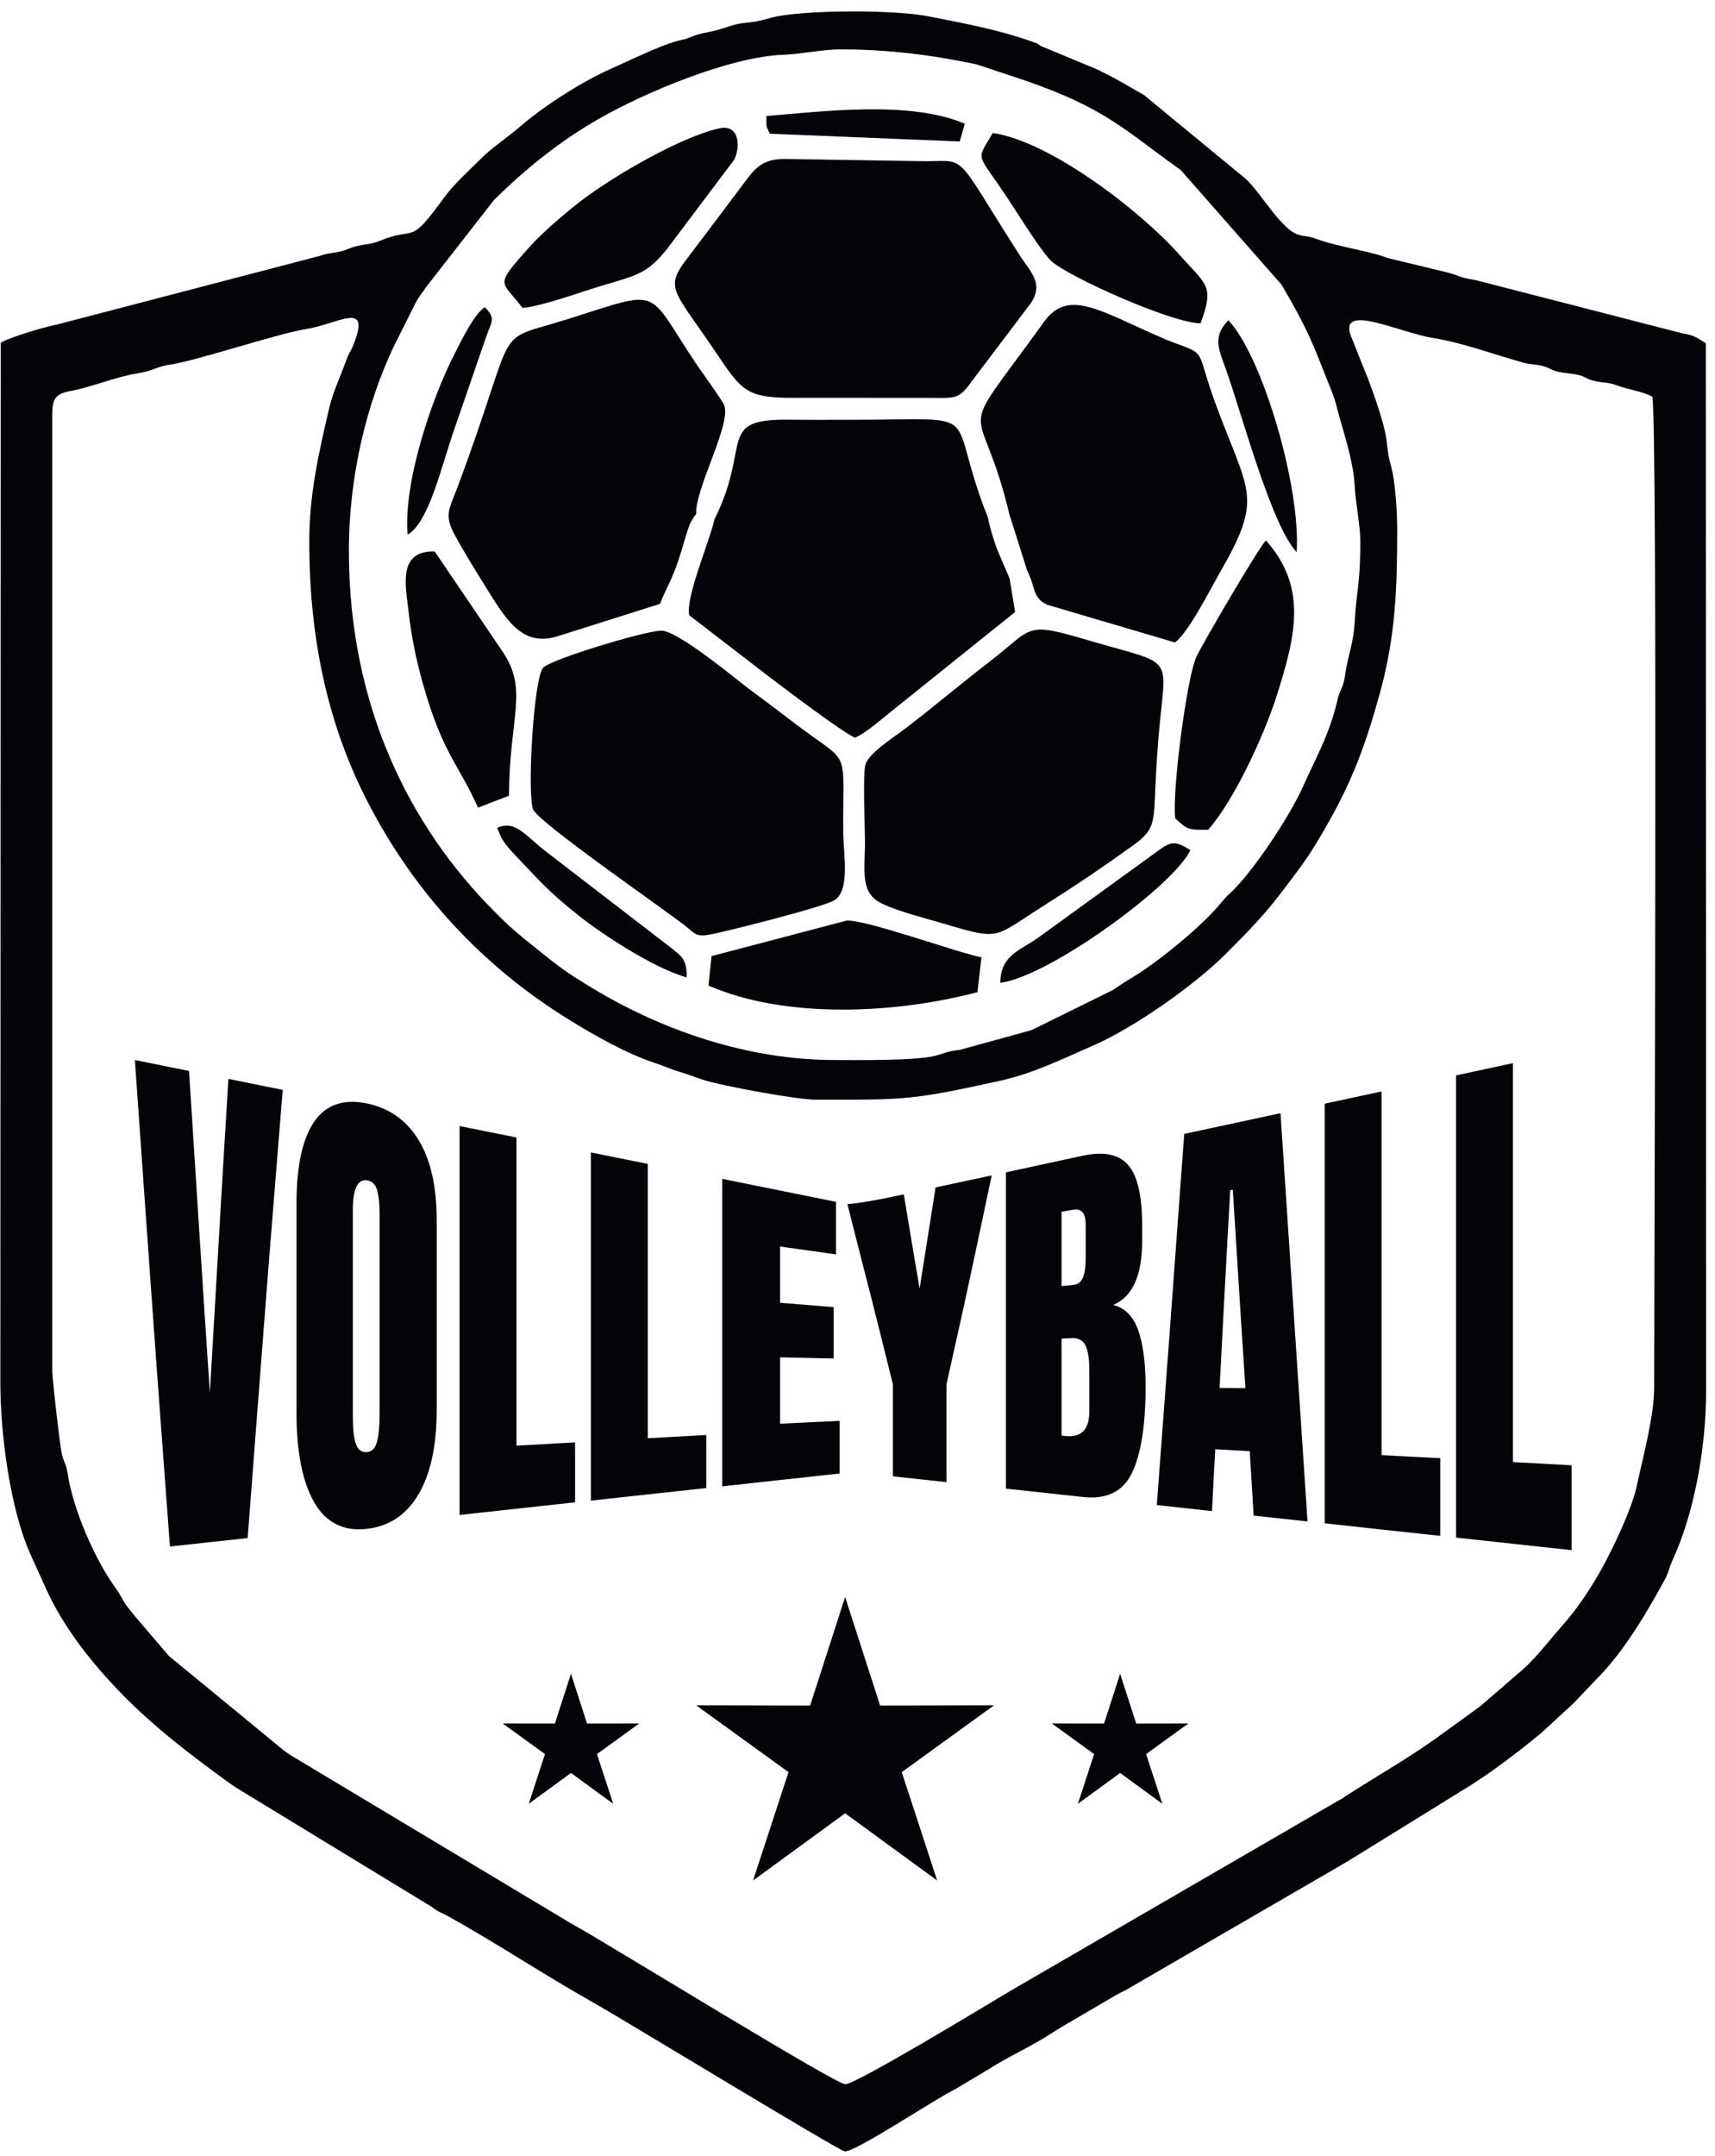<?xml version="1.0" encoding="UTF-8" standalone="no"?>
<!-- Created with Inkscape (http://www.inkscape.org/) -->

<svg
   version="1.1"
   id="svg1"
   width="374.667"
   height="470.667"
   viewBox="0 0 374.667 470.667"
   sodipodi:docname="HANDBALL 7.eps"
   xmlns:inkscape="http://www.inkscape.org/namespaces/inkscape"
   xmlns:sodipodi="http://sodipodi.sourceforge.net/DTD/sodipodi-0.dtd"
   xmlns="http://www.w3.org/2000/svg"
   xmlns:svg="http://www.w3.org/2000/svg">
  <defs
     id="defs1" />
  <sodipodi:namedview
     id="namedview1"
     pagecolor="#ffffff"
     bordercolor="#000000"
     borderopacity="0.25"
     inkscape:showpageshadow="2"
     inkscape:pageopacity="0.0"
     inkscape:pagecheckerboard="0"
     inkscape:deskcolor="#d1d1d1">
    <inkscape:page
       x="0"
       y="0"
       inkscape:label="1"
       id="page1"
       width="374.667"
       height="470.667"
       margin="0"
       bleed="0" />
  </sodipodi:namedview>
  <g
     id="g1"
     inkscape:groupmode="layer"
     inkscape:label="1">
    <path
       id="path1"
       d="m 858.258,3033.32 c -35.164,46.66 -47.387,33.79 10.785,99.35 21.484,24.21 60.738,58.02 90.516,80.31 51.181,38.31 159.191,101.38 222.101,115.22 32.55,7.15 34.98,-29.15 24.56,-51.2 l -109.45,-145.46 c -33.43,-41.99 -48.73,-43.97 -108.563,-61.82 -35.535,-10.6 -97.535,-33.53 -129.949,-36.4 z m 400.532,315.09 c 93.12,7.48 236.06,25.81 325.99,-12.64 l -8.31,-29.16 -311.61,12.71 c -7.73,14.57 -5.37,9.66 -6.07,29.09 z M 1605.5,1910.07 c -135.7,-35.75 -315.39,-44.21 -441.82,10.86 l 5.14,48.33 221.36,58.2 c 28.09,3.37 179.51,-51.6 221.99,-60.18 z m -473.41,618.77 c -5.98,30.36 33.21,120.06 41.62,157.78 61.55,122.95 1.93,164.7 122.5,163.26 32.64,-0.4 65.31,-0.19 97.94,-0.19 235.55,-0.01 155.28,23.27 228.58,-160.42 3.77,-19.64 8.25,-31.91 14.32,-50.24 l 21.3,-49.89 9.03,-54.97 -195.48,-156.87 c -19.43,-15.23 -47.99,-41 -67.44,-49.51 -21.12,9.18 -112.37,78.37 -138.17,97.85 z m 11.46,166.29 c -14.69,-18.8 -14.06,-30.22 -29.25,-76.15 -10.23,-30.94 -20.05,-45.82 -30.21,-71.48 l -170.598,-53.9 c -59.504,-16.95 -85.035,32.85 -122.265,92.32 -13.825,22.08 -29.231,47.59 -42.676,71.72 -19.953,35.82 -11.18,43.57 3.453,82.8 103.738,277.99 51.84,233.99 181.437,274.82 156.379,49.26 126.249,51.64 209.819,-73.18 7.22,-10.78 43.15,-60.37 46.25,-68.28 12.22,-31.2 -48.16,-137.33 -45.96,-178.67 z m 499.59,-769.6 c -0.06,44.69 32.63,53.35 59.73,72.26 l 201.28,145.77 c 20.08,14.48 27.35,14.66 51.12,-0.25 -26.72,-58.22 -233.32,-208.36 -312.13,-217.78 z m -826.632,254.24 c 31.676,14.16 46.933,-14.52 86.367,-43.48 L 1101.88,1983.2 c 17.49,-13.93 26.62,-19.16 26.1,-48.79 -53.73,14.59 -139.882,71.54 -176.152,100.4 -54.39,43.29 -63.699,56.52 -106.234,100.8 -25.942,27 -23.614,34.3 -29.086,44.16 z m 58.726,31.26 c -9.316,31.99 1.512,213.69 16.852,231.57 11.512,13.42 163.204,59.52 193.324,60.97 27.85,1.36 128.99,-84.5 152.56,-101.5 23.66,-17.05 45.95,-34.51 70.87,-53.27 91.29,-68.73 74.8,-33.05 76.29,-179.44 0.33,-32.43 12.28,-95.07 -16.49,-109.44 -23.62,-11.79 -167.23,-48.14 -198.99,-54.58 -26.82,-5.43 -26.91,0.14 -43.35,13.11 -36.4,28.72 -245.148,172.23 -251.066,192.58 z M 1905.6,2356.9 c -4.04,-39.11 -6.58,-80.06 -8.22,-120.04 -2.09,-50.8 -2.7,-61.76 -36.5,-86.07 -49.29,-35.44 -94.08,-65.67 -148.36,-99.99 -85.82,-54.25 -66.46,-56.22 -176.45,-24.21 -24.43,7.11 -71.3,19.45 -92.29,31.55 -31.82,18.35 -22.58,57.22 -22.98,100.8 -0.23,24.51 -3.58,105.81 0.54,124.05 4.21,18.57 47.04,45.66 64.68,59.11 48.67,37.11 90.32,72.72 138.67,109.91 76.28,58.67 55.62,67.27 169.97,33.69 127.74,-37.52 122.07,-21.12 110.94,-128.8 z m 79.01,-180.19 c -32.63,-0.5 -34.54,0.35 -54.21,18.69 -5.45,43.46 19.08,233.06 35.21,266.24 11.21,23.07 102.57,179.53 113.87,190.01 68.14,-76.82 49.42,-155.22 17.42,-255.54 -20.61,-64.6 -69,-169.9 -112.29,-219.4 z M 713.977,2633.61 823.27,2472.52 c 46.421,-65.78 13.3,-106.99 12.808,-239.94 l -50.933,-19.66 c -31.274,70.85 -57.868,87.97 -90.274,202.79 -11.109,39.36 -19.43,78.79 -24.043,121.28 -4.289,39.55 -18.125,98.21 43.149,96.62 z m 944.113,60.56 c -48.66,205.64 -95.63,105.31 57.48,317.16 40.45,55.96 96.2,14.05 198.92,-29.61 12.79,-5.42 20.37,-7.6 33.59,-12.79 30.87,-12.09 20.51,-16.34 48.12,-91.55 54.61,-148.72 80.1,-152.57 7.99,-277.81 -17.97,-31.19 -51.27,-97.93 -74.14,-115.42 l -209.86,61.91 c -25.05,11.71 -19.03,29.44 -32.81,55.71 z m 471.82,-61.8 c -40,42.39 -85.93,211.73 -113.08,291.15 -13.66,39.93 -27.29,60.69 0.82,89.57 55.31,-57.66 119.08,-272.38 112.26,-380.72 z m -1460.418,28.7 c -7.148,84.22 38.465,221.8 77.684,297.79 9.004,17.45 31.785,65.5 49.246,75.58 18.668,-19.04 11.164,-22.55 1.949,-49.02 l -50.625,-146.89 c -22.773,-64.15 -42.48,-156.57 -78.254,-177.46 z m 631.908,224.64 c -82.2,0 -84.43,14.93 -135.59,89.44 -59.17,86.18 -72.84,92.1 -39.14,136.62 34.52,45.62 62.4,82.43 95.9,127.22 17.11,22.86 29.61,39.67 68.18,38.92 l 216.7,-3.55 c 86.53,-2.35 52.09,25.42 169.45,-157.55 15.37,-23.94 38.9,-43.92 15.42,-76.82 l -93.79,-123.98 c -24.64,-34.83 -27.07,-30.3 -80.71,-30.3 z m 425.62,224.43 c -16.14,14.8 -55.04,77.85 -72.33,103.89 -51.45,77.49 -51.62,58.35 -24.1,106.4 92.91,-12.82 242.06,-126.86 307.29,-200.37 43.93,-49.51 57.39,-49.79 34.07,-112.08 -49.33,1.05 -217.52,77 -244.93,102.16"
       style="fill:#040307;fill-opacity:1;fill-rule:evenodd;stroke:none"
       transform="matrix(0.133,0,0,-0.133,0,470.667)" />
    <path
       id="path2"
       d="m 573.09,2634.46 c 0,124.91 29.84,242.65 73.246,334.65 l 33.898,67.62 c 5.907,12.91 12.496,20.06 20.7,32.19 l 110.539,141.66 c 52.156,51.28 107.015,95.85 171.875,133.02 77.812,44.58 217.062,102.21 302.582,105.28 28.97,1.03 66.77,8.91 93.52,8.91 78.32,0 149.52,-8.74 224.85,-24.66 l 76.66,-25.47 c 136.33,-46.86 164.39,-81.19 258.57,-148 l 165.62,-188.27 c 44.96,-77.25 49.05,-91.56 79.67,-168.32 6.98,-17.52 7.47,-19.03 12.98,-40.09 8.34,-31.86 25.31,-79.87 27.51,-122.89 1.43,-28.02 9.11,-63.9 9.11,-89.36 0,-72.77 -5.72,-74.19 -9.26,-133.98 -2.12,-35.6 -11.27,-53.75 -15.68,-85.8 -3,-21.9 -8.56,-23.79 -12.46,-40.82 -13.24,-57.81 -36.14,-96.06 -56.6,-142.31 -21.11,-47.7 -82.68,-141.36 -120.94,-176.28 -10,-9.13 -13.23,-14.65 -23.11,-25.55 -30.76,-33.94 -95.82,-87.83 -138.82,-113.25 -12.02,-7.1 -15.79,-10.04 -29.59,-19.17 l -133.57,-65.78 -117.7,-32.41 c -22.21,-2.5 -23.44,-5.33 -40,-9.59 -33.35,-8.58 -125.9,-7.09 -165.37,-7.09 -141.38,0 -279.25,47.3 -392.074,114.31 -55.82,33.14 -64.871,42 -118.367,84.93 -19.938,16.01 -30.613,26.31 -50.879,46.74 -134.703,135.81 -236.91,332.06 -236.91,589.78 z m -65.11,16.27 c 0,-158.93 29.805,-300.45 96.415,-429.27 76.589,-148.12 187.906,-268.82 330.566,-356.71 42.633,-26.27 93.039,-55.09 140.859,-70.94 15.3,-5.07 26.22,-10.31 38.47,-13.9 17.84,-5.21 26.44,-9.16 39.83,-13.49 32.74,-10.59 156.07,-32.82 184.66,-32.82 145.92,0 154.97,-1.9 304.3,31.13 54.46,12.04 102.36,35.89 153.45,58.15 66.35,28.89 165.86,98.93 216.47,149.6 38.66,38.73 64.55,64.79 97.99,109.44 29.67,39.63 37.78,49.16 64.08,94.47 46.04,79.31 67.63,138.25 91.79,225.61 25.55,92.37 28.17,172.35 28.17,269.06 0,27.11 -3.32,77.78 -9.56,100.39 -5.59,20.21 -5.34,24.09 -8.09,45.5 -4.2,32.65 -29.4,99.67 -40.67,125.75 l -15.03,37.95 c -30.32,66.17 74.08,12.55 133.45,3.12 47.41,-7.52 102.17,-27.91 147.49,-40.39 11.36,-3.13 20.15,-2.42 30.69,-5.19 13.65,-3.6 13.67,-6.81 26.73,-9.74 12.17,-2.72 24.5,-2.66 35.09,-5.79 12.48,-3.7 10.68,-6.48 26.43,-9.69 14.61,-2.97 20.47,-1.63 34.35,-6.75 19.6,-7.24 40.61,-9.25 58.23,-18.71 8.86,-43.05 2.97,-1456.69 2.97,-1627.84 0,-45.62 -19.82,-119.15 -28.95,-161.71 -7.78,-36.21 -39.21,-102.425 -58.53,-136.733 -17.97,-31.918 -38.71,-63.239 -63.44,-91.059 -25.62,-28.82 -44.9,-56.266 -74.35,-80.141 l -54.6,-47.164 c -3.31,-2.972 -2.99,-2.601 -6.58,-5.609 l -56.53,-40.926 C 2321,656.625 2266.2,626.238 2210.99,590.77 c -10.28,-6.602 1.29,-0.743 -12.49,-7.774 l -538.18,-312 c -42.07,-25.055 -256.41,-155.117 -272.13,-153.613 -18.41,1.762 -369.65,217.969 -438.272,257.273 -11.965,6.852 -13.551,7.215 -23.141,13.395 l -447.66,268.34 c -6.332,3.882 -5.597,3.89 -11.902,8.062 l -189.93,156.055 -54.34,63.582 c -5.047,6.555 -10.906,12.953 -16.203,20.457 -5.953,8.433 -8.637,16.043 -15.445,25.316 -34.07,46.41 -70.391,127.727 -79.949,188.677 -2.684,17.15 -4.973,16.41 -9.289,30.99 -2.922,9.86 -16.153,125.09 -16.153,138.61 v 1570.03 c 0,26.49 5.195,34.12 30.832,38.97 35.692,6.76 73.645,23.24 108.45,28.64 28.414,4.41 30.015,11.04 55.808,14.76 40.168,5.8 177.488,51.28 221.899,58.14 52.66,8.12 108.683,49.22 76.718,-27.94 -5.129,-12.38 -5.453,-8.22 -11.539,-25.18 -9.676,-26.99 -21.246,-50.28 -27.59,-77.6 -16.328,-70.28 -32.504,-140.21 -32.504,-217.23 z M 1.141,2976.12 0.582,1267.81 C 0.59,1183.94 16.914,1061 49.867,987.633 57.758,970.051 66.82,950.125 75.188,931.664 103.816,868.574 147.461,812.773 195.367,762.895 250.543,705.453 311.293,659.422 374.902,613.078 c 9.149,-6.664 12.68,-8.449 24.696,-16.066 L 708.043,409.184 c 1.012,-0.684 3.781,-2.782 4.785,-3.454 7.91,-5.312 -0.609,-0.273 7.426,-4.765 4.195,-2.344 8.445,-3.817 13.5,-6.606 C 813.281,350.531 892.859,297.402 971.168,253.324 1027.22,221.773 1377.66,8.145 1387.59,7.145 1404.65,5.434 1533.49,91.707 1569.61,109.547 l 53.59,31.973 c 34.51,22.101 73.22,38.972 106.01,60.679 8.42,5.574 17.52,10.801 25.26,15.399 l 79.59,46.566 c 11.72,6.391 14.97,6.961 26.2,14.172 l 342.66,198.613 c 7.52,4.395 20.32,12.278 27.72,16.805 L 2396.7,596.34 c 5.28,3.629 7.41,4.5 12.45,7.648 41.95,26.164 83.89,58.094 122.09,89.614 l 46.55,42.812 c 3.75,3.234 3.13,2.738 6.49,5.895 l 51.54,54.152 c 38.79,43.805 70.09,96.727 98.78,149.269 6.4,11.723 7.08,19.653 12.8,32.071 34.56,75.009 55.03,181.409 55.03,277.809 L 2802,2975.32 c -14.16,8.77 -18.9,13.34 -39.87,16.63 l -339.75,87.41 c -25.06,3.63 -25.49,7.15 -45.07,12.28 l -98.06,23.63 c -28.55,11.6 -81.22,17.96 -118.45,31.93 -10.66,4.01 -15.98,3.07 -26.98,5.96 -28.61,7.52 -61.52,67.59 -87.12,91.69 l -167.29,137.69 c -25.96,15.1 -51.14,30.1 -78.96,43.07 l -83.53,34.73 c -15.2,5.34 -4.2,3.81 -18.96,9.2 -53.42,19.56 -114.46,31.18 -173.12,42.54 -55.37,10.72 -190.3,10.54 -246.41,0.24 -18.79,-3.46 -26.34,-8.12 -49.7,-10.5 -27.03,-2.74 -26.8,-5.84 -49.98,-12.09 -22.22,-6 -25.32,-3.98 -44.66,-11.93 -11.04,-4.54 -10.13,-3.02 -22.21,-6.36 -29.63,-8.19 -79.22,-32.59 -108.79,-45.67 -45.668,-20.18 -108.309,-59.88 -147.024,-93.23 -24.003,-20.68 -46.925,-35.03 -66.886,-54.95 -18.848,-18.8 -44.008,-41.54 -59.371,-62.65 -60,-82.47 -44.145,-45.83 -107.133,-71.87 -17.215,-7.12 -29.617,-4.11 -48.887,-12.21 -20.684,-8.7 -28.976,-5.28 -48.863,-12.17 L 93.598,3006.05 c -18.246,-3.43 -76.574,-20.17 -92.457,-29.93"
       style="fill:#040307;fill-opacity:1;fill-rule:evenodd;stroke:none"
       transform="matrix(0.133,0,0,-0.133,0,470.667)" />
    <path
       id="path3"
       d="m 279.129,1000.07 c -9.672,130.6 -19.625,262.2 -29.027,394.81 -9.469,133.59 -19.11,268.13 -28.551,403.82 29.496,-6 59.226,-11.94 88.961,-17.95 5.668,-89.16 11.316,-177.91 16.996,-266.14 5.637,-87.73 11.328,-175.22 17.222,-262.28 4.965,86.81 10.145,173.22 15.11,259.19 4.945,85.73 10.148,171.12 15.34,256.19 29.734,-5.94 59.465,-11.95 89.199,-18.05 -9.672,-120.16 -19.617,-241.23 -29.024,-363.39 -9.472,-123.07 -19.117,-247.17 -28.554,-372.34 -42.715,-4.59 -85.188,-9.27 -127.672,-13.86 z m 323.078,28.91 c -37.527,-4.19 -66.359,9.83 -85.672,42.95 -19.617,33.64 -29.5,82.97 -29.5,147.39 0,57.23 0,114.47 0,171.71 0,57.24 0,114.56 0,171.88 0,62.08 9.887,107.32 29.5,135.19 19.324,27.45 48.145,37.08 85.672,29.41 37.742,-7.7 66.199,-28.35 85.891,-60.99 19.484,-32.28 29.269,-76.12 29.269,-132.02 0,-51.64 0,-103.28 0,-154.83 0,-51.64 0,-103.2 0,-154.75 0,-58.57 -9.789,-104.27 -29.269,-138.03 -19.692,-34.16 -48.157,-53.68 -85.891,-57.91 z m 0,126 c 8.488,0.5 13.988,5.99 16.984,16.89 2.907,10.56 4.25,25.48 4.25,44.44 0,55.32 0,110.63 0,166.03 0,55.32 0,110.72 0,166.03 0,14.71 -1.308,26.97 -4.011,36.6 -2.715,9.66 -8.27,15 -16.524,16.21 -15.578,2.29 -23.359,-14.04 -23.359,-48.96 0,-56.41 0,-112.72 0,-169.04 0,-56.32 0,-112.64 0,-168.95 0,-19.89 1.418,-34.85 4.719,-44.87 3.3,-10.03 9.207,-14.88 17.941,-14.38 z m 152.68,-103.1 c 0,106.44 0,212.82 0,319.19 0,106.44 0,212.81 0,319.26 31.156,-6.26 62.297,-12.53 93.453,-18.8 0,-84.39 0,-168.7 0,-253.01 0,-84.31 0,-168.62 0,-252.93 32.09,1.84 64.183,3.68 96.281,5.43 0,-32.75 0,-65.58 0,-98.43 -63.246,-6.93 -126.488,-13.79 -189.734,-20.71 z m 215.691,23.47 c 0,95.26 0,190.51 0,285.77 0,95.26 0,190.59 0,285.85 31.152,-6.35 62.312,-12.54 93.462,-18.8 0,-75.12 0,-150.15 0,-225.28 0,-75.03 0,-150.06 0,-225.1 31.85,1.85 63.95,3.6 96.05,5.35 0,-29.07 0,-58.07 0,-87.15 -63.25,-6.77 -126.5,-13.7 -189.512,-20.64 z m 215.702,23.48 c 0,84.15 0,168.29 0,252.35 0,84.14 0,168.28 0,252.42 62.3,-12.62 124.6,-25.15 186.9,-37.68 0,-28.75 0,-57.58 0,-86.31 -30.68,4.34 -61.35,8.68 -91.8,12.94 0,-30.75 0,-61.58 0,-92.33 29.26,-2.34 58.53,-4.76 88.03,-7.18 0,-28.15 0,-56.32 0,-84.4 -29.5,0.68 -58.77,1.34 -88.03,2.01 0,-36.35 0,-72.7 0,-109.04 32.57,1.59 65.13,3.17 97.7,4.77 0,-28.84 0,-57.66 0,-86.49 -64.43,-7.02 -128.61,-14.04 -192.8,-21.06 z m 280.35,16.46 c 0,25.23 0,50.48 0,75.62 0,25.23 0,50.47 0,75.63 -12.5,50.88 -25.15,100.81 -37.52,149.89 -12.16,48.26 -24.78,95.43 -37.05,145.64 30.68,2.93 61.6,9.44 92.51,16.13 4.24,-25.4 8.51,-50.96 12.74,-76.7 4.26,-25.82 8.73,-51.81 13.22,-78.05 4.25,27.24 8.76,54.74 12.98,82.22 4.26,27.74 8.73,55.74 13.22,83.81 30.68,6.52 61.36,13.2 92.26,19.81 -12.5,-59.41 -24.93,-118.02 -37.28,-175.56 -12.19,-56.77 -24.78,-112.55 -37.05,-167.36 0,-26.75 0,-53.57 0,-80.3 0,-26.83 0,-53.57 0,-80.3 -29.5,3.09 -58.76,6.35 -88.03,9.52 z m 185.73,499.01 c 42.01,9.19 84.24,18.28 126.49,27.32 34.2,7.33 58.88,2.42 74.34,-15.37 15.45,-17.8 22.89,-50.97 22.89,-98.77 0,-8.69 0,-17.47 0,-26.16 0,-56.48 -15.81,-91.41 -47.67,-104.69 19.59,-4.93 33.31,-18.86 41.29,-41.7 8.07,-23.04 12.04,-54.05 12.04,-92.75 0,-63.08 -7.47,-110.44 -22.42,-141.46 -14.77,-30.64 -41.53,-43.6 -80.47,-39.35 -42.23,4.6 -84.48,9.19 -126.49,13.7 0,86.57 0,173.05 0,259.62 0,86.47 0,173.04 0,259.61 z m 110.21,-184.84 c 8.01,0.79 13.38,4.83 16.28,12.2 2.98,7.57 4.49,17.8 4.49,30.92 0,18.72 0,37.52 0,56.24 0,18.3 -6.85,26.32 -20.06,24.14 -6.6,-1.08 -13.22,-2.16 -19.59,-3.26 0,-40.68 0,-81.38 0,-122.07 6.13,0.59 12.51,1.21 18.88,1.83 z m -9.68,-248.24 c 24.31,-1.47 36.34,12.03 36.34,40.03 0,23.39 0,46.79 0,70.27 0,17.04 -2.05,29.96 -6.13,38.43 -4.17,8.66 -11.57,12.62 -22.18,12.2 -5.91,-0.23 -11.57,-0.5 -17.23,-0.75 0,-26.58 0,-53.14 0,-79.63 0,-26.48 0,-52.98 0,-79.47 3.06,-0.41 6.13,-0.89 9.2,-1.08 z m 147.26,-113.06 c 7.31,99.52 15.14,199.79 22.42,300.89 7.34,101.94 15.11,204.72 22.66,308.34 52.62,11.35 105.25,22.65 158.11,34 7.31,-109.71 14.66,-220.26 21.94,-331.47 7.34,-112.12 14.87,-225.02 22.42,-338.66 -29.5,3.18 -59,6.35 -88.49,9.53 -2.12,35.26 -4.25,70.52 -6.37,105.78 -18.88,1 -37.77,2.17 -56.64,3.18 -1.89,-33.93 -3.78,-67.77 -5.43,-101.53 -30.21,3.34 -60.42,6.61 -90.62,9.94 z m 103.13,192.11 c 14.16,-0.08 28.32,-0.17 42.47,-0.25 -3.54,54.8 -7.32,109.37 -10.61,163.68 -3.3,54.23 -6.84,108.21 -10.15,162.1 -1.42,-0.25 -2.83,-0.5 -4.24,-0.67 -3.07,-54.56 -6.14,-109.03 -8.98,-163.18 -2.83,-54.06 -5.66,-107.95 -8.49,-161.68 z m 172.75,-222.1 c 0,114.8 0,229.62 0,344.42 0,114.8 0,229.54 0,344.43 31.15,6.68 62.29,13.45 93.44,20.13 0,-99.6 0,-199.11 0,-298.63 0,-99.44 0,-198.95 0,-298.47 32.1,-1.67 64.19,-3.34 96.28,-5.01 0,-42.53 0,-85.06 0,-127.5 -63.24,6.76 -126.48,13.61 -189.72,20.63 z m 215.69,-23.48 c 0,126.43 0,252.93 0,379.35 0,126.5 0,252.93 0,379.43 31.15,6.68 62.3,13.37 93.46,20.14 0,-109.21 0,-218.42 0,-327.54 0,-109.21 0,-218.34 0,-327.46 32.09,-1.76 64.19,-3.51 96.28,-5.18 0,-46.46 0,-92.92 0,-139.383 -63.25,6.773 -126.5,13.703 -189.74,20.643"
       style="fill:#040307;fill-opacity:1;fill-rule:evenodd;stroke:none"
       transform="matrix(0.133,0,0,-0.133,0,470.667)" />
    <path
       id="path4"
       d="m 1388.19,917.109 57.49,-178.093 187.14,0.355 -151.61,-109.711 58.18,-177.871 -151.2,110.293 -151.19,-110.293 58.18,177.871 -151.62,109.711 187.14,-0.355 z m -450.323,-125.914 26.375,-81.711 85.868,0.164 -69.567,-50.335 26.687,-81.61 -69.363,50.606 -69.367,-50.606 26.688,81.61 -69.563,50.335 85.867,-0.164 z m 902.033,0 26.38,-81.711 85.86,0.164 -69.56,-50.335 26.69,-81.61 -69.37,50.606 -69.36,-50.606 26.68,81.61 -69.56,50.335 85.87,-0.164 26.37,81.711"
       style="fill:#040307;fill-opacity:1;fill-rule:evenodd;stroke:none"
       transform="matrix(0.133,0,0,-0.133,0,470.667)" />
  </g>
</svg>
